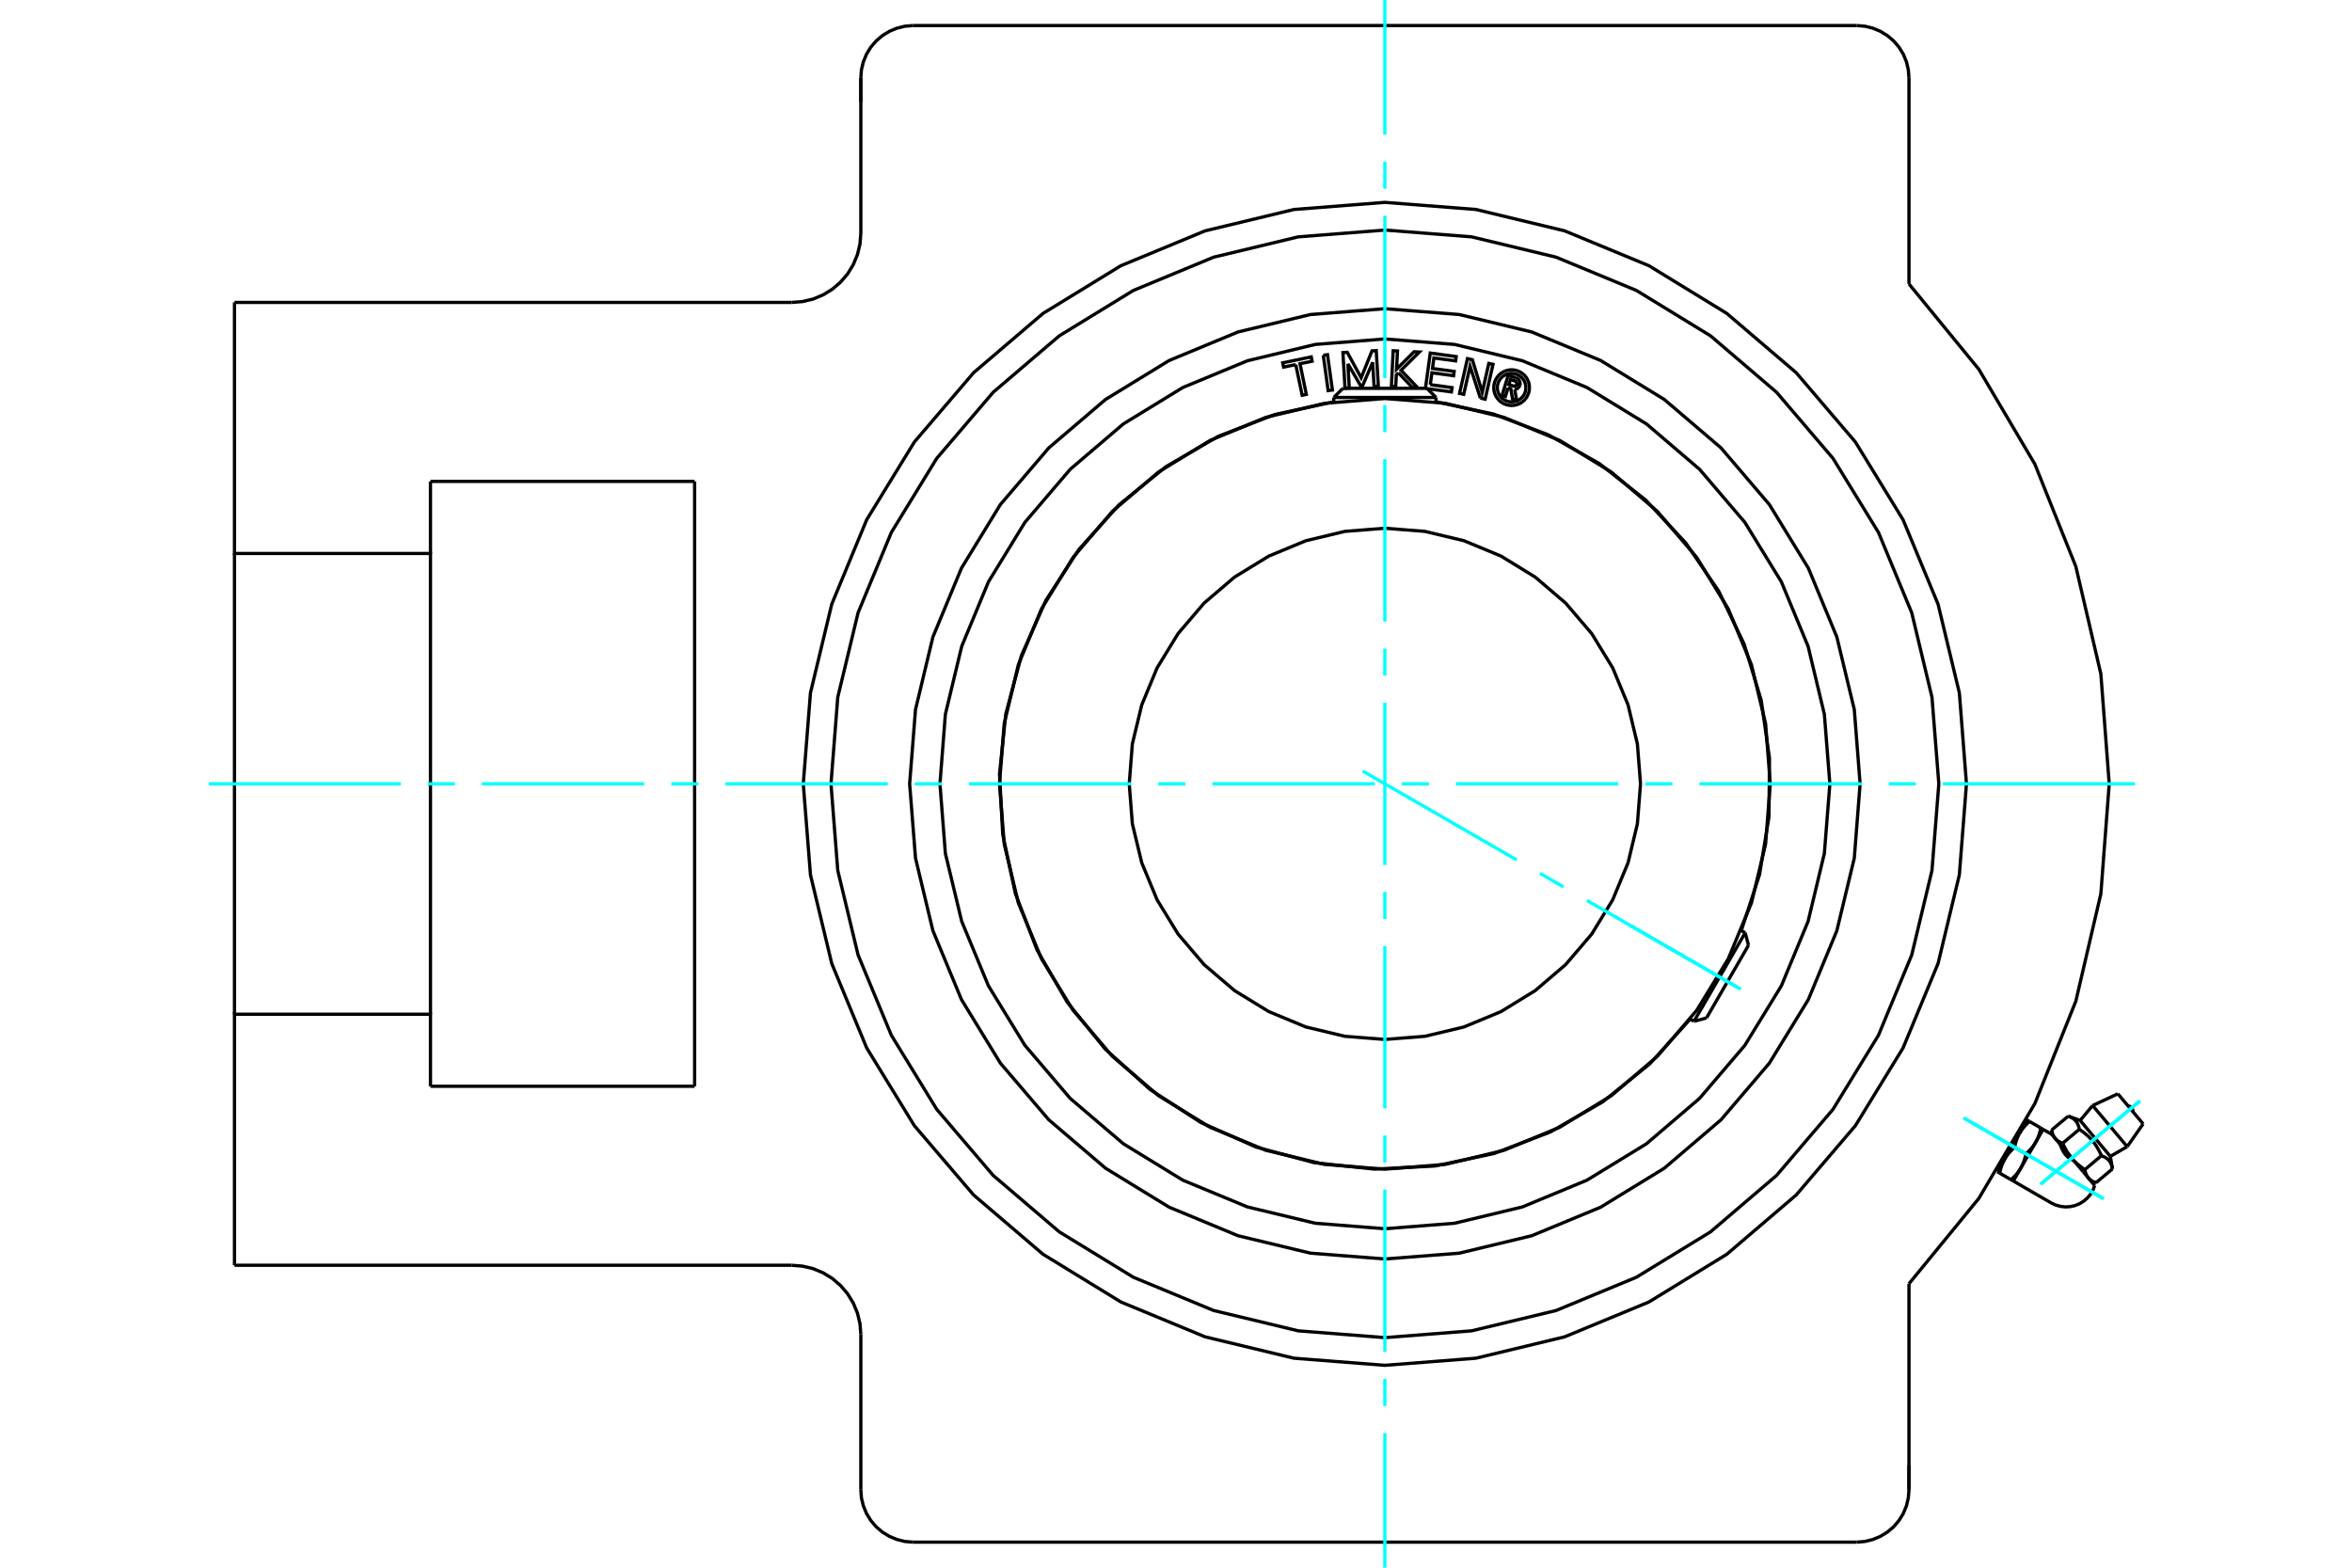 <?xml version="1.0" standalone="no"?>
<!DOCTYPE svg PUBLIC "-//W3C//DTD SVG 1.1//EN"
	"http://www.w3.org/Graphics/SVG/1.1/DTD/svg11.dtd">
<svg xmlns="http://www.w3.org/2000/svg" height="100%" width="100%" viewBox="0 0 36000 24000">
	<rect x="-1800" y="-1200" width="39600" height="26400" style="fill:#FFF"/>
	<g style="fill:none; fill-rule:evenodd" transform="matrix(1 0 0 1 0 0)">
		<g style="fill:none; stroke:#000; stroke-width:50; shape-rendering:geometricPrecision">
			<polyline points="27096,12000 27024,11077 26808,10177 26453,9322 25970,8533 25368,7829 24665,7228 23875,6744 23020,6390 22120,6174 21197,6101 20275,6174 19374,6390 18519,6744 17730,7228 17026,7829 16425,8533 15941,9322 15587,10177 15371,11077 15298,12000 15371,12923 15587,13823 15941,14678 16425,15467 17026,16171 17730,16772 18519,17256 19374,17610 20275,17826 21197,17899 22120,17826 23020,17610 23875,17256 24665,16772 25368,16171 25970,15467 26453,14678 26808,13823 27024,12923 27096,12000"/>
			<polyline points="25110,12000 25062,11388 24919,10791 24684,10224 24363,9700 23964,9233 23497,8834 22974,8513 22407,8278 21809,8135 21197,8087 20585,8135 19988,8278 19421,8513 18897,8834 18430,9233 18032,9700 17711,10224 17476,10791 17332,11388 17284,12000 17332,12612 17476,13209 17711,13776 18032,14300 18430,14767 18897,15166 19421,15487 19988,15722 20585,15865 21197,15913 21809,15865 22407,15722 22974,15487 23497,15166 23964,14767 24363,14300 24684,13776 24919,13209 25062,12612 25110,12000"/>
			<line x1="21980" y1="6085" x2="20415" y2="6085"/>
			<line x1="20555" y1="5945" x2="21840" y2="5945"/>
			<line x1="25929" y1="15635" x2="26712" y2="14280"/>
			<line x1="26763" y1="14471" x2="26120" y2="15584"/>
			<polyline points="29219,19653 30288,18347 31146,16894 31773,15327 32156,13683 32284,12000 32156,10317 31773,8673 31146,7106 30288,5653 29219,4347"/>
			<polyline points="30099,12000 29990,10607 29664,9249 29129,7958 28399,6767 27492,5705 26430,4798 25239,4068 23948,3534 22590,3207 21197,3098 19805,3207 18446,3534 17156,4068 15965,4798 14903,5705 13995,6767 13265,7958 12731,9249 12405,10607 12295,12000 12405,13393 12731,14751 13265,16042 13995,17233 14903,18295 15965,19202 17156,19932 18446,20466 19805,20793 21197,20902 22590,20793 23948,20466 25239,19932 26430,19202 27492,18295 28399,17233 29129,16042 29664,14751 29990,13393 30099,12000"/>
			<line x1="29219" y1="22435" x2="29219" y2="22807"/>
			<line x1="29219" y1="19653" x2="29219" y2="22807"/>
			<polyline points="28417,23609 28542,23599 28665,23569 28781,23521 28888,23455 28984,23374 29066,23278 29132,23171 29180,23054 29209,22932 29219,22807"/>
			<line x1="28417" y1="23609" x2="13978" y2="23609"/>
			<line x1="13176" y1="1565" x2="13176" y2="1193"/>
			<line x1="13176" y1="3571" x2="13176" y2="1193"/>
			<line x1="6589" y1="7370" x2="10632" y2="7370"/>
			<line x1="10632" y1="16630" x2="6589" y2="16630"/>
			<line x1="10632" y1="7370" x2="10632" y2="16630"/>
			<line x1="6589" y1="8473" x2="6589" y2="7370"/>
			<polyline points="6589,16630 6589,15527 3589,15527 3589,19370"/>
			<line x1="12116" y1="19370" x2="3589" y2="19370"/>
			<polyline points="13176,20429 13163,20264 13124,20102 13060,19948 12973,19806 12865,19680 12739,19572 12597,19485 12443,19421 12282,19383 12116,19370"/>
			<line x1="13176" y1="22807" x2="13176" y2="20429"/>
			<polyline points="13176,22807 13185,22932 13215,23054 13263,23171 13329,23278 13411,23374 13506,23455 13614,23521 13730,23569 13852,23599 13978,23609"/>
			<line x1="29219" y1="1193" x2="29219" y2="4347"/>
			<polyline points="29219,1193 29209,1068 29180,946 29132,829 29066,722 28984,626 28888,545 28781,479 28665,431 28542,401 28417,391"/>
			<line x1="13978" y1="391" x2="28417" y2="391"/>
			<polyline points="13978,391 13852,401 13730,431 13614,479 13506,545 13411,626 13329,722 13263,829 13215,946 13185,1068 13176,1193"/>
			<polyline points="12116,4630 12282,4617 12443,4579 12597,4515 12739,4428 12865,4320 12973,4194 13060,4052 13124,3898 13163,3736 13176,3571"/>
			<line x1="3589" y1="4630" x2="12116" y2="4630"/>
			<polyline points="3589,4630 3589,8473 6589,8473 6589,15527"/>
			<line x1="3589" y1="15527" x2="3589" y2="8473"/>
			<polyline points="31272,17290 31158,17487 30930,17883 30816,18080"/>
			<polyline points="31533,17520 31536,17526 31538,17534 31541,17541 31544,17548 31547,17555 31550,17563 31553,17571 31556,17579 31560,17587 31564,17595 31568,17603 31572,17612 31577,17620 31581,17629 31586,17637 31591,17645 31597,17654 31603,17662 31609,17670 31615,17678 31622,17685 31629,17693 31636,17700 31644,17707 31651,17714 31659,17721 31668,17727 31676,17733 31685,17738 31694,17744 31703,17749 31712,17754 31721,17758 31731,17762 31740,17766"/>
			<line x1="31423" y1="17388" x2="31405" y2="17366"/>
			<line x1="32062" y1="18150" x2="31886" y2="17939"/>
			<line x1="30572" y1="17939" x2="30607" y2="17960"/>
			<line x1="30780" y1="18060" x2="30816" y2="18080"/>
			<line x1="30780" y1="18060" x2="30607" y2="17960"/>
			<polyline points="30930,17883 30927,17888 30924,17893 30921,17898 30917,17903 30914,17909 30911,17914 30907,17919 30904,17924 30900,17929 30897,17934 30893,17939 30889,17944 30886,17949 30882,17954 30878,17959 30874,17964 30870,17969 30866,17974 30861,17979 30857,17984 30853,17989 30848,17994 30843,17999 30839,18004 30834,18009 30829,18014 30824,18019 30819,18024 30814,18029 30809,18034 30803,18039 30798,18044 30792,18050 30786,18055 30780,18060"/>
			<polyline points="31009,17665 31007,17672 31005,17680 31004,17687 31002,17695 31000,17702 30999,17709 30997,17716 30995,17723 30993,17730 30991,17737 30989,17743 30987,17750 30985,17756 30983,17763 30981,17769 30979,17775 30977,17781 30974,17787 30972,17794 30970,17799 30967,17805 30965,17811 30963,17817 30960,17823 30958,17828 30955,17834 30952,17840 30950,17845 30947,17851 30944,17856 30942,17861 30939,17867 30936,17872 30933,17877 30930,17883"/>
			<line x1="31009" y1="17665" x2="30835" y2="17565"/>
			<polyline points="30686,17742 30689,17737 30692,17731 30695,17726 30698,17721 30702,17716 30705,17711 30708,17706 30712,17701 30715,17696 30719,17691 30723,17686 30726,17681 30730,17676 30734,17671 30738,17666 30742,17661 30746,17656 30750,17651 30755,17646 30759,17641 30763,17636 30768,17631 30772,17626 30777,17621 30782,17616 30787,17611 30792,17606 30797,17601 30802,17596 30807,17590 30813,17585 30818,17580 30824,17575 30829,17570 30835,17565"/>
			<polyline points="30607,17960 30609,17952 30610,17945 30612,17937 30614,17930 30615,17923 30617,17915 30619,17908 30621,17901 30623,17895 30625,17888 30627,17881 30629,17875 30631,17868 30633,17862 30635,17856 30637,17849 30639,17843 30641,17837 30644,17831 30646,17825 30648,17819 30651,17813 30653,17807 30656,17802 30658,17796 30661,17790 30663,17785 30666,17779 30669,17774 30671,17768 30674,17763 30677,17758 30680,17752 30683,17747 30686,17742"/>
			<polyline points="30835,17565 30837,17557 30839,17549 30840,17542 30842,17534 30844,17527 30846,17520 30847,17513 30849,17506 30851,17499 30853,17493 30855,17486 30857,17479 30859,17473 30861,17466 30863,17460 30865,17454 30867,17448 30870,17442 30872,17436 30874,17430 30877,17424 30879,17418 30881,17412 30884,17406 30886,17401 30889,17395 30892,17390 30894,17384 30897,17379 30900,17373 30902,17368 30905,17362 30908,17357 30911,17352 30914,17346 30686,17742 30572,17939"/>
			<polyline points="31158,17487 31155,17493 31152,17498 31149,17503 31146,17508 31142,17513 31139,17518 31136,17523 31132,17528 31129,17533 31125,17538 31121,17544 31118,17549 31114,17554 31110,17559 31106,17563 31102,17568 31098,17573 31094,17578 31090,17583 31085,17588 31081,17593 31076,17598 31072,17603 31067,17608 31062,17613 31057,17618 31052,17623 31047,17628 31042,17634 31037,17639 31031,17644 31026,17649 31020,17654 31015,17659 31009,17665"/>
			<polyline points="30914,17346 30917,17341 30920,17336 30923,17331 30927,17326 30930,17321 30933,17315 30937,17310 30940,17305 30944,17300 30947,17295 30951,17290 30955,17285 30958,17280 30962,17275 30966,17270 30970,17265 30974,17260 30979,17255 30983,17250 30987,17245 30992,17240 30996,17235 31001,17230 31005,17225 31010,17220 31015,17215 31020,17210 31025,17205 31030,17200 31035,17195 31041,17190 31046,17185 31052,17180 31058,17174 31064,17169"/>
			<polyline points="31237,17269 31235,17277 31234,17285 31232,17292 31230,17299 31229,17307 31227,17314 31225,17321 31223,17328 31221,17335 31219,17341 31217,17348 31215,17354 31213,17361 31211,17367 31209,17374 31207,17380 31205,17386 31203,17392 31200,17398 31198,17404 31196,17410 31193,17416 31191,17422 31188,17427 31186,17433 31183,17439 31181,17444 31178,17450 31175,17455 31173,17461 31170,17466 31167,17471 31164,17477 31161,17482 31158,17487"/>
			<line x1="31237" y1="17269" x2="31064" y2="17169"/>
			<line x1="31272" y1="17290" x2="31237" y2="17269"/>
			<polyline points="31064,17169 31028,17149 30914,17346"/>
			<line x1="32334" y1="17894" x2="32080" y2="18108"/>
			<line x1="31839" y1="17153" x2="32301" y2="17703"/>
			<polyline points="31657,17087 31666,17090 31675,17094 31683,17097 31691,17101 31699,17105 31706,17109 31713,17113 31720,17117 31727,17121 31733,17125 31739,17130 31745,17134 31750,17139 31756,17144 31761,17149 31766,17154 31770,17159 31775,17164 31779,17170 31783,17175 31787,17181 31791,17187 31795,17194 31798,17200 31801,17207 31804,17214 31807,17221 31810,17228 31813,17236 31816,17244 31818,17252 31820,17261 31822,17270 31824,17279 31826,17289 31841,17299 31855,17309 31869,17319 31882,17328 31895,17338 31907,17348 31919,17358 31931,17368 31942,17378 31953,17387 31964,17397 31974,17407 31984,17418 31994,17428 32004,17438 32013,17448 32022,17459 32031,17470 32040,17481 32049,17492 32057,17503 32065,17514 32074,17526 32082,17538 32090,17550 32097,17563 32105,17576 32113,17589 32120,17602 32128,17616 32135,17631 32143,17645 32150,17660 32158,17676 32165,17692 32174,17696 32183,17700 32191,17703 32199,17707 32207,17711 32215,17715 32222,17719 32229,17723 32235,17727 32241,17731 32247,17735 32253,17740 32259,17745 32264,17749 32269,17754 32274,17759 32279,17765 32283,17770 32287,17775 32291,17781 32295,17787 32299,17793 32303,17799 32306,17806 32310,17812 32313,17819 32316,17827 32319,17834 32321,17842 32324,17850 32326,17858 32328,17866 32331,17875 32332,17885 32334,17894"/>
			<polyline points="31964,18033 31962,18030 31960,18027 31958,18025 31956,18022 31954,18019 31952,18016 31950,18013 31948,18010 31946,18007 31944,18004 31942,18001 31940,17998 31939,17994 31937,17991 31935,17988 31934,17984 31932,17981 31931,17977 31929,17974 31928,17970 31926,17966 31925,17962 31924,17959 31923,17955 31921,17951 31920,17946 31919,17942 31918,17938 31917,17934 31916,17929 31915,17925 31914,17920 31913,17915 31912,17911 31911,17906"/>
			<polyline points="32080,18108 32075,18106 32071,18104 32066,18102 32062,18101 32058,18099 32054,18097 32050,18095 32046,18093 32042,18091 32038,18090 32034,18088 32030,18086 32027,18084 32023,18082 32020,18080 32017,18078 32013,18075 32010,18073 32007,18071 32004,18069 32001,18067 31998,18065 31995,18062 31992,18060 31989,18058 31986,18056 31984,18053 31981,18051 31979,18048 31976,18046 31974,18043 31971,18041 31969,18038 31966,18036 31964,18033"/>
			<polyline points="32165,17692 31911,17906 31903,17901 31896,17896 31889,17891 31882,17886 31875,17881 31868,17876 31861,17871 31855,17866 31848,17861 31842,17856 31836,17851 31830,17846 31824,17841 31818,17836 31812,17832 31806,17827 31800,17822 31795,17817 31789,17812 31784,17807 31778,17802 31773,17797 31768,17792 31763,17787 31758,17782 31753,17777 31748,17772 31743,17767 31738,17762 31733,17756 31728,17751 31724,17746 31719,17741 31715,17735 31710,17730 31886,17939"/>
			<polyline points="31710,17730 31706,17725 31701,17719 31697,17714 31692,17708 31688,17703 31684,17697 31680,17691 31676,17686 31671,17680 31667,17674 31663,17668 31659,17662 31655,17656 31651,17650 31647,17644 31643,17638 31639,17632 31635,17625 31632,17619 31628,17612 31624,17606 31620,17599 31616,17592 31613,17585 31609,17578 31605,17571 31601,17564 31598,17557 31594,17549 31590,17542 31587,17534 31583,17526 31579,17518 31576,17510 31572,17502"/>
			<line x1="31826" y1="17289" x2="31572" y2="17502"/>
			<polyline points="31456,17427 31454,17424 31452,17422 31449,17419 31447,17416 31445,17413 31443,17410 31441,17407 31439,17404 31438,17401 31436,17398 31434,17395 31432,17392 31430,17389 31429,17385 31427,17382 31426,17379 31424,17375 31423,17372 31421,17368 31420,17364 31418,17360 31417,17357 31416,17353 31414,17349 31413,17345 31412,17341 31411,17337 31409,17332 31408,17328 31407,17324 31406,17319 31405,17314 31404,17310 31403,17305 31402,17300"/>
			<polyline points="31572,17502 31567,17500 31563,17498 31558,17497 31554,17495 31550,17493 31545,17491 31541,17489 31537,17488 31533,17486 31530,17484 31526,17482 31522,17480 31519,17478 31515,17476 31512,17474 31508,17472 31505,17470 31502,17468 31499,17466 31495,17463 31492,17461 31489,17459 31487,17457 31484,17454 31481,17452 31478,17450 31476,17447 31473,17445 31470,17443 31468,17440 31465,17438 31463,17435 31461,17432 31458,17430 31456,17427"/>
			<line x1="31657" y1="17087" x2="31402" y2="17300"/>
			<polyline points="31423,17388 31456,17427 31710,17730"/>
			<line x1="32030" y1="16925" x2="32559" y2="17554"/>
			<line x1="32416" y1="16745" x2="32803" y2="17206"/>
			<polyline points="28471,12000 28382,10862 28115,9752 27679,8698 27082,7724 26341,6856 25473,6115 24500,5519 23445,5082 22335,4815 21197,4726 20059,4815 18949,5082 17895,5519 16922,6115 16054,6856 15312,7724 14716,8698 14279,9752 14013,10862 13923,12000 14013,13138 14279,14248 14716,15302 15312,16276 16054,17144 16922,17885 17895,18481 18949,18918 20059,19185 21197,19274 22335,19185 23445,18918 24500,18481 25473,17885 26341,17144 27082,16276 27679,15302 28115,14248 28382,13138 28471,12000"/>
			<polyline points="29676,12000 29571,10674 29261,9380 28752,8151 28056,7017 27192,6005 26181,5141 25046,4446 23817,3937 22524,3626 21197,3522 19871,3626 18577,3937 17348,4446 16214,5141 15202,6005 14338,7017 13643,8151 13134,9380 12823,10674 12719,12000 12823,13326 13134,14620 13643,15849 14338,16983 15202,17995 16214,18859 17348,19554 18577,20063 19871,20374 21197,20478 22524,20374 23817,20063 25046,19554 26181,18859 27192,17995 28056,16983 28752,15849 29261,14620 29571,13326 29676,12000"/>
			<polyline points="23082,5938 23042,6069 22991,6053 23084,5748 23198,5783"/>
			<polyline points="23263,5897 23267,5883 23267,5868 23265,5853 23261,5839 23255,5826 23247,5813 23237,5803 23225,5794 23212,5787 23198,5783"/>
			<polyline points="23263,5897 23215,5882 23216,5876 23216,5870 23215,5863 23214,5857 23211,5852 23208,5846 23203,5842 23198,5838 23193,5835 23187,5832 23119,5812 23095,5888 23164,5909 23171,5911 23177,5911 23183,5911 23189,5909 23195,5907 23200,5903 23205,5899 23209,5894 23212,5889 23214,5883 23263,5898"/>
			<polyline points="23185,5962 23200,5959 23214,5954 23228,5946 23239,5937 23249,5925 23257,5912 23263,5898"/>
			<polyline points="23185,5962 23213,6127 23151,6108 23124,5950 23082,5938"/>
			<polyline points="21892,5889 22225,5934 22216,6000 21845,5950"/>
			<polyline points="21818,5944 21892,5405 22289,5459 22280,5525 21947,5480 21926,5641 22258,5686 22249,5752 21917,5707 21892,5889"/>
			<polyline points="20631,5569 20652,5939 20587,5943 20555,5398 20621,5394 20834,5783 21000,5372 21065,5368 21097,5913 21032,5917 21010,5547 20846,5928 20839,5928 20631,5569"/>
			<polyline points="19833,5582 19647,5620 19633,5555 20070,5464 20084,5530 19898,5568 19995,6038 19931,6051 19833,5582"/>
			<polyline points="20254,5439 20319,5430 20394,5971 20329,5980 20254,5439"/>
			<polyline points="21404,5708 21372,5740 21363,5918 21297,5915 21324,5370 21390,5373 21376,5651 21644,5385 21725,5389 21444,5668 21698,5935 21617,5931 21404,5708"/>
			<polyline points="22659,6095 22501,5607 22404,6037 22340,6023 22461,5490 22536,5507 22688,6005 22788,5564 22852,5578 22732,6111 22659,6095"/>
			<polyline points="23410,5935 23407,5892 23397,5850 23380,5811 23358,5774 23330,5741 23297,5714 23261,5691 23221,5675 23180,5665 23137,5661 23094,5665 23052,5675 23013,5691 22976,5714 22944,5741 22916,5774 22893,5811 22877,5850 22867,5892 22864,5935 22867,5977 22877,6019 22893,6059 22916,6095 22944,6128 22976,6156 23013,6178 23052,6194 23094,6204 23137,6208 23180,6204 23221,6194 23261,6178 23297,6156 23330,6128 23358,6095 23380,6059 23397,6019 23407,5977 23410,5935"/>
			<polyline points="23355,5935 23353,5900 23345,5867 23332,5835 23314,5806 23291,5780 23265,5758 23236,5740 23204,5727 23171,5719 23137,5716 23103,5719 23069,5727 23038,5740 23008,5758 22982,5780 22960,5806 22942,5835 22929,5867 22921,5900 22918,5935 22921,5969 22929,6002 22942,6034 22960,6063 22982,6089 23008,6111 23038,6129 23069,6142 23103,6150 23137,6153 23171,6150 23204,6142 23236,6129 23265,6111 23291,6089 23314,6063 23332,6034 23345,6002 23353,5969 23355,5935"/>
			<polyline points="26653,14246 26931,13392 27076,12506 27084,11608 26957,10719 26696,9860 26307,9050 25800,8309 25187,7653 24481,7098 23698,6656 22858,6338 21980,6152"/>
			<polyline points="20415,6152 19510,6346 18648,6679 17848,7143 17130,7726 16512,8414 16009,9190 15634,10036 15395,10929 15299,11849 15348,12773 15541,13677 15872,14541 16335,15342 16916,16060 17603,16679 18379,17184 19224,17560 20117,17800 21036,17898 21960,17851 22865,17660 23729,17330 24531,16869 25250,16288 25871,15602"/>
			<polyline points="28008,12000 27924,10935 27675,9895 27266,8908 26707,7997 26013,7184 25201,6490 24289,5932 23302,5523 22263,5273 21197,5189 20132,5273 19093,5523 18105,5932 17194,6490 16381,7184 15687,7997 15129,8908 14720,9895 14470,10935 14387,12000 14470,13065 14720,14105 15129,15092 15687,16003 16381,16816 17194,17510 18105,18068 19093,18477 20132,18727 21197,18811 22263,18727 23302,18477 24289,18068 25201,17510 26013,16816 26707,16003 27266,15092 27675,14105 27924,13065 28008,12000"/>
			<line x1="20555" y1="5945" x2="20415" y2="6085"/>
			<line x1="21980" y1="6085" x2="21840" y2="5945"/>
			<line x1="20415" y1="6085" x2="20415" y2="6153"/>
			<line x1="21980" y1="6153" x2="21980" y2="6085"/>
			<line x1="26763" y1="14471" x2="26712" y2="14280"/>
			<line x1="25929" y1="15635" x2="26120" y2="15584"/>
			<line x1="26712" y1="14280" x2="26652" y2="14246"/>
			<line x1="25869" y1="15601" x2="25929" y2="15635"/>
			<line x1="31405" y1="17366" x2="31272" y2="17290"/>
			<polyline points="30816,18080 31396,18416 31464,18448 31536,18468 31611,18477 31685,18473 31758,18457 31828,18429 31892,18390 31949,18341 31997,18284 32035,18220 32062,18150"/>
			<line x1="30996" y1="17205" x2="30989" y2="17201"/>
			<line x1="30597" y1="17879" x2="30604" y2="17883"/>
			<polyline points="32647,17020 32647,17007 32645,16994 32642,16982 32636,16970 32628,16960 32619,16950 32609,16943 32597,16937 32585,16933 32572,16931"/>
			<line x1="31839" y1="17153" x2="31657" y2="17087"/>
			<line x1="32334" y1="17894" x2="32301" y2="17703"/>
			<line x1="32004" y1="18080" x2="32080" y2="18108"/>
			<line x1="31402" y1="17300" x2="31417" y2="17380"/>
			<line x1="32030" y1="16925" x2="31839" y2="17153"/>
			<line x1="32301" y1="17703" x2="32559" y2="17554"/>
			<line x1="32416" y1="16745" x2="32030" y2="16925"/>
			<line x1="32559" y1="17554" x2="32803" y2="17206"/>
		</g>
		<g style="fill:none; stroke:#0FF; stroke-width:50; shape-rendering:geometricPrecision">
			<line x1="3197" y1="12000" x2="6134" y2="12000"/>
			<line x1="6548" y1="12000" x2="6962" y2="12000"/>
			<line x1="7376" y1="12000" x2="9861" y2="12000"/>
			<line x1="10275" y1="12000" x2="10689" y2="12000"/>
			<line x1="11103" y1="12000" x2="13588" y2="12000"/>
			<line x1="14002" y1="12000" x2="14416" y2="12000"/>
			<line x1="14830" y1="12000" x2="17315" y2="12000"/>
			<line x1="17729" y1="12000" x2="18144" y2="12000"/>
			<line x1="18558" y1="12000" x2="21042" y2="12000"/>
			<line x1="21457" y1="12000" x2="21871" y2="12000"/>
			<line x1="22285" y1="12000" x2="24770" y2="12000"/>
			<line x1="25184" y1="12000" x2="25598" y2="12000"/>
			<line x1="26012" y1="12000" x2="28497" y2="12000"/>
			<line x1="28911" y1="12000" x2="29325" y2="12000"/>
			<line x1="29739" y1="12000" x2="32676" y2="12000"/>
			<line x1="21197" y1="24000" x2="21197" y2="21939"/>
			<line x1="21197" y1="21525" x2="21197" y2="21111"/>
			<line x1="21197" y1="20697" x2="21197" y2="18212"/>
			<line x1="21197" y1="17798" x2="21197" y2="17384"/>
			<line x1="21197" y1="16970" x2="21197" y2="14485"/>
			<line x1="21197" y1="14071" x2="21197" y2="13657"/>
			<line x1="21197" y1="13242" x2="21197" y2="10758"/>
			<line x1="21197" y1="10343" x2="21197" y2="9929"/>
			<line x1="21197" y1="9515" x2="21197" y2="7030"/>
			<line x1="21197" y1="6616" x2="21197" y2="6202"/>
			<line x1="21197" y1="5788" x2="21197" y2="3303"/>
			<line x1="21197" y1="2889" x2="21197" y2="2475"/>
			<line x1="21197" y1="2061" x2="21197" y2="0"/>
			<line x1="30057" y1="17115" x2="32198" y2="18352"/>
			<line x1="30057" y1="17115" x2="32198" y2="18352"/>
			<line x1="31234" y1="18130" x2="32755" y2="16853"/>
			<line x1="31234" y1="18130" x2="32755" y2="16853"/>
			<line x1="20858" y1="11804" x2="23214" y2="13164"/>
			<line x1="23572" y1="13371" x2="23931" y2="13578"/>
			<line x1="24290" y1="13785" x2="26645" y2="15145"/>
			<line x1="24950" y1="14167" x2="26577" y2="15106"/>
		</g>
	</g>
</svg>
